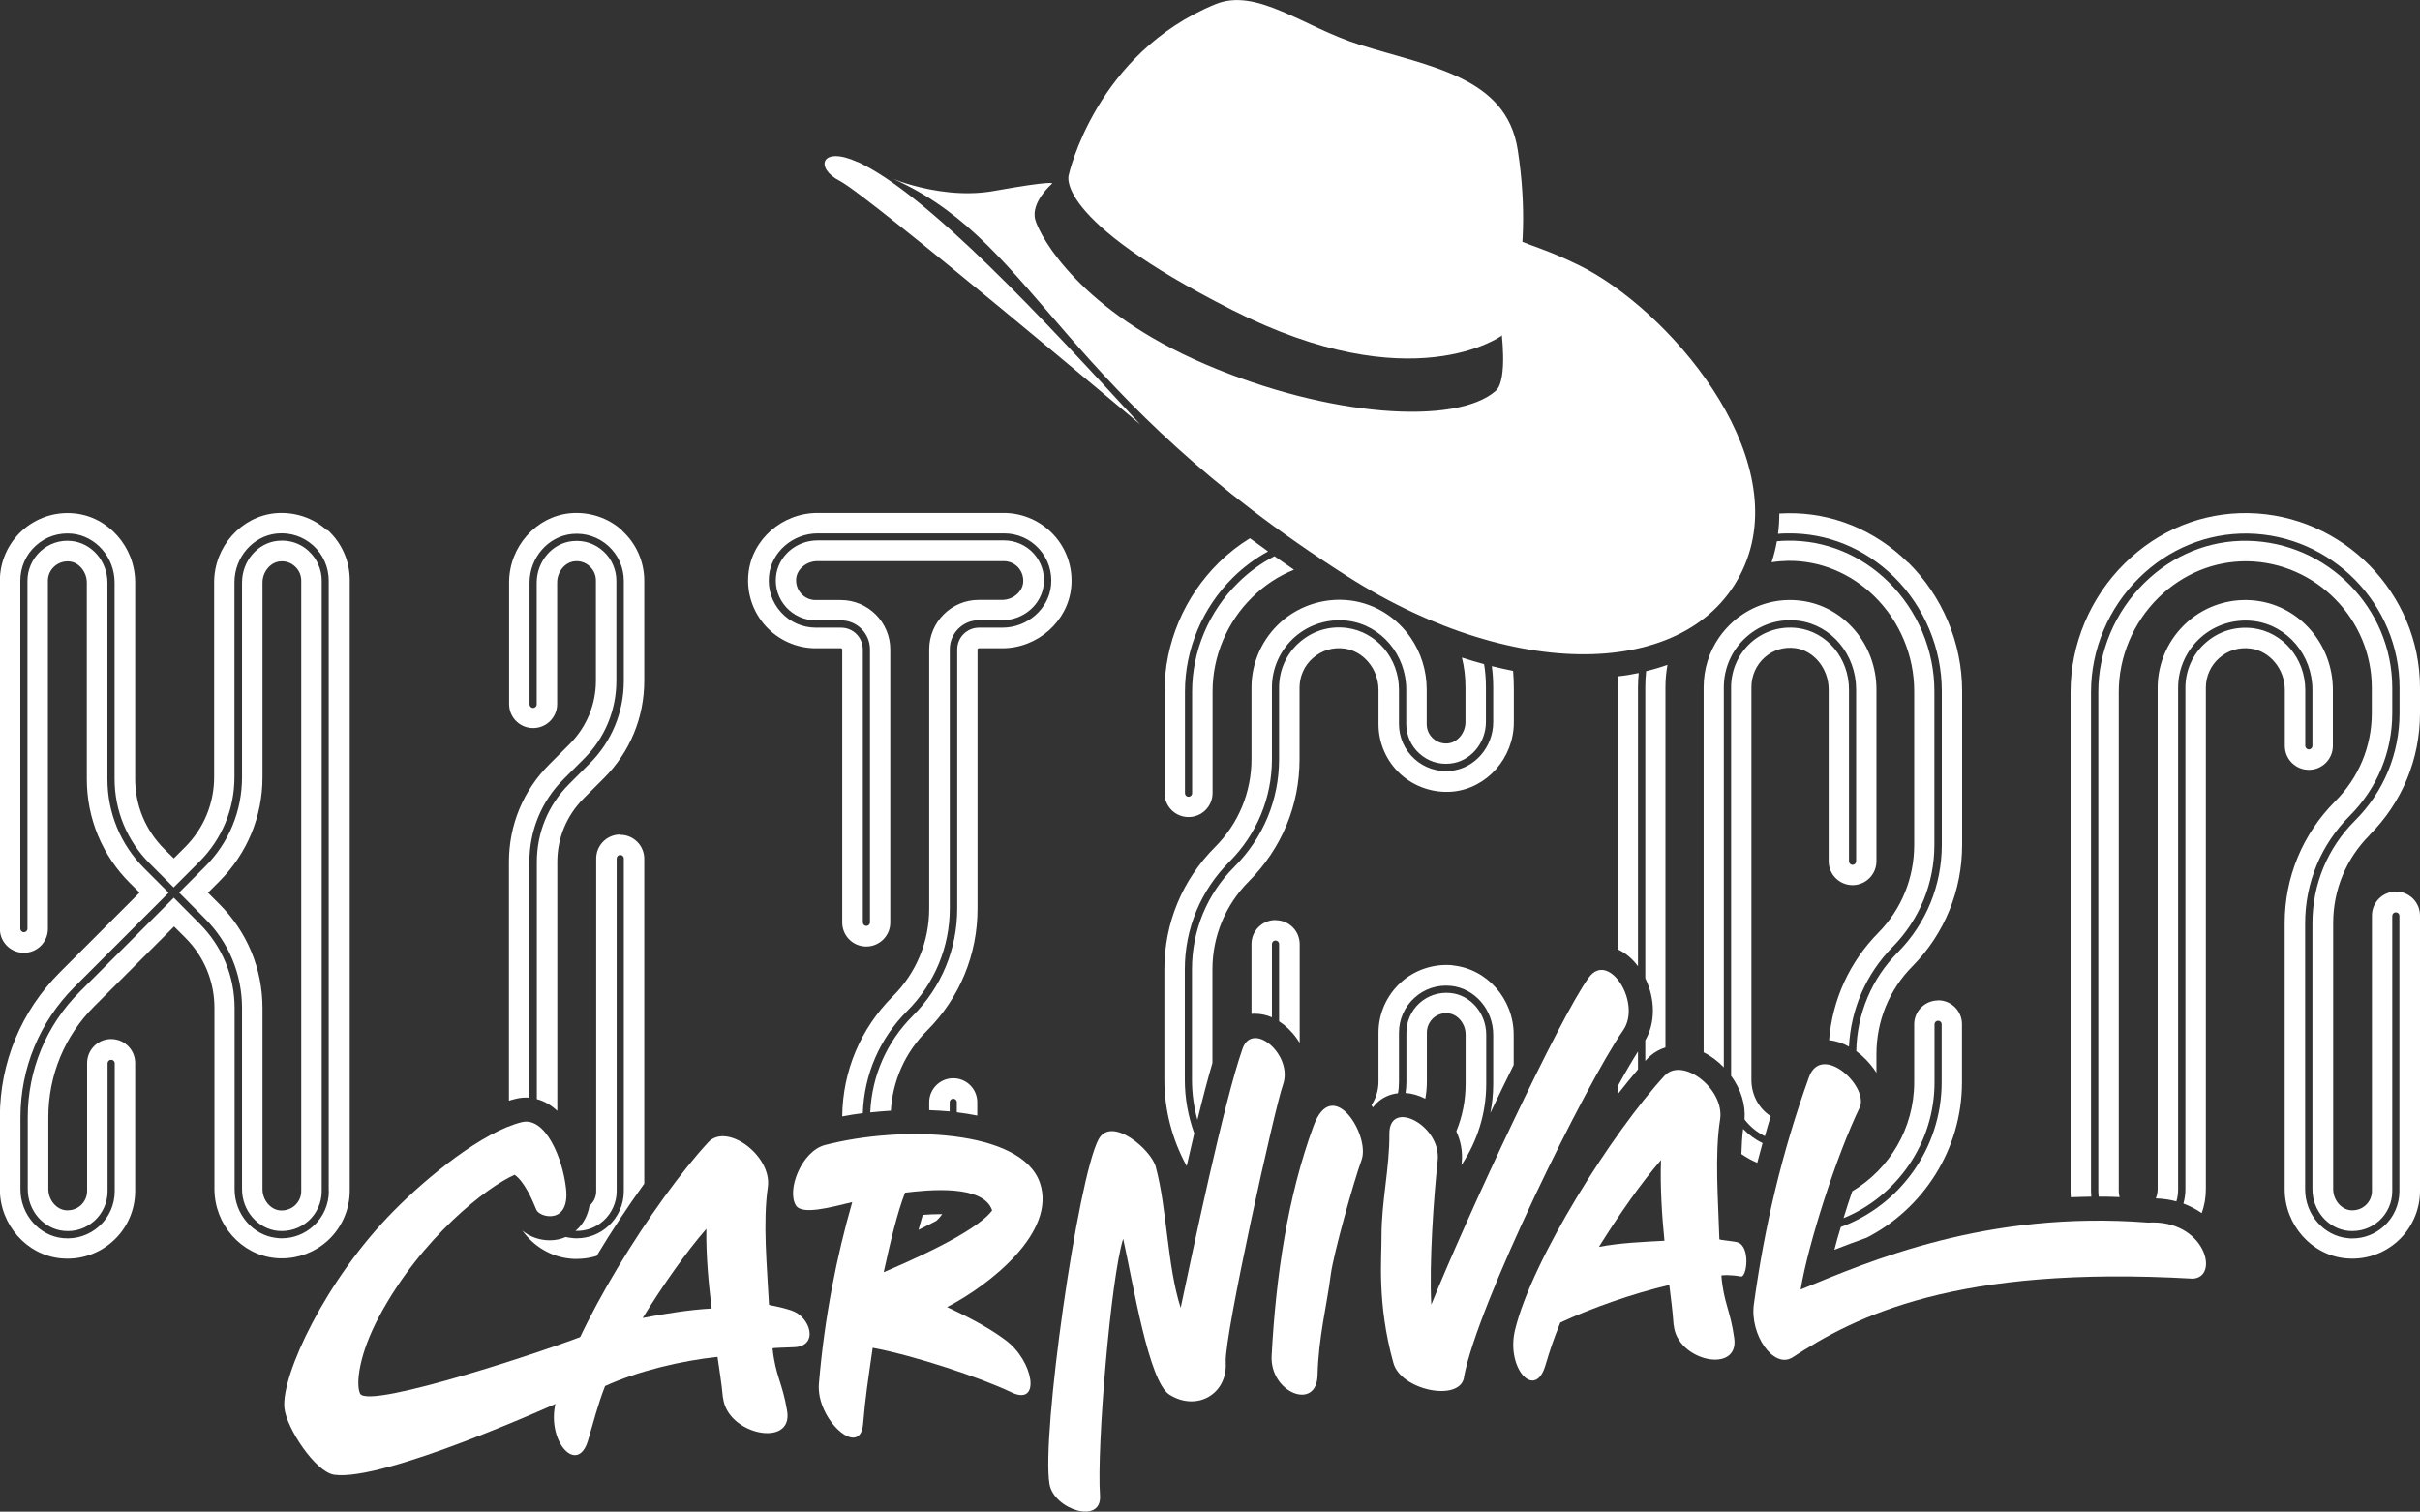 <?xml version="1.0" encoding="UTF-8"?>
<svg id="_圖層_2" data-name="圖層 2" xmlns="http://www.w3.org/2000/svg" viewBox="0 0 169.18 105.68">
  <rect x="0" y="0" width="169.18" height="105.68" fill="#333333" stroke="none"/>
  <defs>
    <style>
      .cls-1 {
        fill: #fff;
        stroke-width: 0px;
      }
    </style>
  </defs>
  <g id="_圖層_1-2" data-name="圖層 1">
    <g>
      <g>
        <path class="cls-1" d="m132.03,40.69c-1.94-1.91-4.45-2.93-7.07-2.89-.25,0-.5.02-.74.04-.09.5-.21.99-.37,1.47.37-.06.75-.09,1.13-.1,2.24-.03,4.39.85,6.06,2.48,1.77,1.74,2.78,4.15,2.78,6.62v10.75c0,2.32-.89,4.51-2.51,6.15-2.01,2.04-3.21,4.67-3.44,7.51.5.05.96.21,1.39.45.13-2.63,1.2-5.09,3.05-6.97,1.88-1.91,2.92-4.45,2.92-7.14v-10.75c0-2.85-1.17-5.62-3.21-7.63Zm0,0c-1.94-1.91-4.45-2.93-7.07-2.89-.25,0-.5.02-.74.04-.09.5-.21.99-.37,1.47.37-.06.75-.09,1.13-.1,2.24-.03,4.39.85,6.06,2.48,1.77,1.74,2.78,4.15,2.78,6.62v10.75c0,2.32-.89,4.51-2.51,6.15-2.01,2.04-3.21,4.67-3.44,7.51.5.05.96.21,1.39.45.13-2.63,1.2-5.09,3.05-6.97,1.88-1.91,2.92-4.45,2.92-7.14v-10.75c0-2.85-1.17-5.62-3.21-7.63Zm0,0c-1.94-1.91-4.45-2.93-7.07-2.89-.25,0-.5.02-.74.04-.09.5-.21.99-.37,1.47.37-.06.75-.09,1.13-.1,2.24-.03,4.39.85,6.06,2.48,1.77,1.74,2.78,4.15,2.78,6.62v10.75c0,2.32-.89,4.51-2.51,6.15-2.01,2.04-3.21,4.67-3.44,7.51.5.05.96.21,1.39.45.13-2.63,1.2-5.09,3.05-6.97,1.88-1.91,2.92-4.45,2.92-7.14v-10.75c0-2.85-1.17-5.62-3.21-7.63Zm3.46,29.25c-.92,0-1.67.75-1.67,1.67v4.05c0,3.23-1.74,6.08-4.33,7.62-.22.63-.42,1.26-.61,1.88,3.71-1.52,6.36-5.22,6.36-9.5v-4.05c0-.14.11-.25.25-.25s.25.11.25.25v4.05c0,4.63-2.95,8.62-7.05,10.12-.17.55-.32,1.08-.45,1.59.7-.27,1.45-.56,2.25-.84,3.94-2.01,6.67-6.15,6.67-10.88v-4.05c0-.92-.74-1.67-1.67-1.67Zm-13.63,8.99c-.07.55-.1,1.14-.12,1.75.35.24.72.45,1.11.61.12-.46.24-.92.37-1.38-.51-.24-.97-.58-1.36-.99Zm10.17-38.24c-1.94-1.91-4.45-2.93-7.07-2.89-.25,0-.5.02-.74.04-.09.5-.21.99-.37,1.47.37-.06.75-.09,1.13-.1,2.24-.03,4.39.85,6.06,2.48,1.77,1.74,2.78,4.15,2.78,6.62v10.75c0,2.32-.89,4.51-2.51,6.15-2.01,2.04-3.21,4.67-3.44,7.51.5.05.96.21,1.39.45.13-2.63,1.2-5.09,3.05-6.97,1.88-1.91,2.92-4.45,2.92-7.14v-10.75c0-2.85-1.17-5.62-3.21-7.63Zm1.35-1.37c-2.31-2.27-5.31-3.5-8.45-3.44-.18,0-.36.01-.54.02,0,.48-.03.96-.09,1.42.22-.02.43-.03.66-.03,2.76-.04,5.4,1.03,7.44,3.03,2.13,2.1,3.35,5.01,3.35,7.99v10.75c0,2.83-1.09,5.5-3.06,7.5-1.84,1.85-2.87,4.3-2.92,6.92.5.37.92.82,1.23,1.25.06.09.12.18.18.27v-1.3c0-2.32.89-4.51,2.52-6.15,2.24-2.27,3.47-5.29,3.47-8.49v-10.75c0-3.36-1.38-6.64-3.78-9Zm-20.28,8.72v18.33c.53.24,1.01.64,1.41,1.18v-19.51c0-.33.02-.66.05-.99-.47.1-.95.18-1.44.23-.02.25-.02.51-.02.76Zm.01,27.87c0,.18.02.35.03.53.48-.61.94-1.18,1.37-1.68v-1.25c-.39.62-.87,1.43-1.4,2.4Zm12.81-33.91c-1.43-.19-2.86.14-4.05.92-.25.16-.48.33-.7.53-.37.33-.7.7-.98,1.1h0c-.71,1.02-1.09,2.23-1.09,3.5v25.52c.51.25.99.61,1.41,1.05v-26.57c0-1.36.58-2.65,1.6-3.54,1.01-.89,2.3-1.28,3.64-1.11,2.29.3,4.01,2.36,4.01,4.8v12.01c0,.14-.11.25-.25.25s-.25-.11-.25-.25v-12.01c0-2.18-1.54-4.03-3.58-4.29-1.19-.15-2.34.2-3.24.98-.91.8-1.42,1.95-1.42,3.16v27.16c.69.94,1.02,2.02.94,3.05.38.5.87.9,1.42,1.17.13-.47.27-.94.41-1.4-.81-.51-1.35-1.47-1.35-2.53v-27.46c0-.8.34-1.57.94-2.09.59-.52,1.34-.74,2.12-.64,1.31.17,2.34,1.44,2.34,2.89v12.01c0,.92.75,1.67,1.67,1.67s1.67-.75,1.67-1.67v-12.01c0-3.14-2.26-5.81-5.25-6.2Zm6.11-1.31c-1.94-1.91-4.45-2.93-7.07-2.89-.25,0-.5.02-.74.04-.09.5-.21.99-.37,1.47.37-.06.75-.09,1.13-.1,2.24-.03,4.39.85,6.06,2.48,1.77,1.74,2.78,4.15,2.78,6.62v10.75c0,2.32-.89,4.51-2.51,6.15-2.01,2.04-3.21,4.67-3.44,7.51.5.05.96.21,1.39.45.13-2.63,1.2-5.09,3.05-6.97,1.88-1.91,2.92-4.45,2.92-7.14v-10.75c0-2.85-1.17-5.62-3.21-7.63Zm-17.01,7.35v20.35c.71,1.47.71,3.12,0,4.34v1.44s.07-.08.11-.12c.36-.39.81-.67,1.3-.82v-25.2c0-.53.05-1.04.14-1.55-.48.17-.98.32-1.49.44-.04.36-.06.73-.06,1.1Zm17.01-7.35c-1.94-1.91-4.45-2.93-7.07-2.89-.25,0-.5.02-.74.04-.09.5-.21.99-.37,1.47.37-.06.75-.09,1.13-.1,2.24-.03,4.39.85,6.06,2.48,1.77,1.74,2.78,4.15,2.78,6.62v10.75c0,2.32-.89,4.51-2.51,6.15-2.01,2.04-3.21,4.67-3.44,7.51.5.05.96.21,1.39.45.13-2.63,1.2-5.09,3.05-6.97,1.88-1.91,2.92-4.45,2.92-7.14v-10.75c0-2.85-1.17-5.62-3.21-7.63Zm0,0c-1.94-1.91-4.45-2.93-7.07-2.89-.25,0-.5.02-.74.04-.09.5-.21.99-.37,1.47.37-.06.75-.09,1.13-.1,2.24-.03,4.39.85,6.06,2.48,1.77,1.74,2.78,4.15,2.78,6.62v10.75c0,2.32-.89,4.51-2.51,6.15-2.01,2.04-3.21,4.67-3.44,7.51.5.05.96.21,1.39.45.13-2.63,1.2-5.09,3.05-6.97,1.88-1.91,2.92-4.45,2.92-7.14v-10.75c0-2.85-1.17-5.62-3.21-7.63Zm0,0c-1.94-1.91-4.45-2.93-7.07-2.89-.25,0-.5.02-.74.04-.09.5-.21.99-.37,1.47.37-.06.75-.09,1.13-.1,2.24-.03,4.39.85,6.06,2.48,1.77,1.74,2.78,4.15,2.78,6.62v10.75c0,2.32-.89,4.51-2.51,6.15-2.01,2.04-3.21,4.67-3.44,7.51.5.05.96.21,1.39.45.13-2.63,1.2-5.09,3.05-6.97,1.88-1.91,2.92-4.45,2.92-7.14v-10.75c0-2.85-1.17-5.62-3.21-7.63Z"/>
        <path class="cls-1" d="m157.76,42c-1.75-.23-3.52.31-4.84,1.48-1.32,1.17-2.08,2.84-2.08,4.6v35.07c0,.22-.05.44-.13.63.52.02,1,.09,1.44.21.08-.27.12-.55.12-.84v-35.07c0-1.35.58-2.63,1.6-3.53,1.01-.89,2.37-1.3,3.71-1.13,2.33.3,4.08,2.37,4.08,4.81v3.91c0,.14-.11.25-.25.25s-.25-.11-.25-.25v-3.91c0-2.19-1.56-4.04-3.64-4.31-1.22-.15-2.4.2-3.32,1.01-.91.79-1.42,1.94-1.42,3.15v35.07c0,.34-.05.68-.14.99.47.18.9.4,1.28.67.19-.52.29-1.08.29-1.67v-35.07c0-.79.34-1.55.94-2.07.6-.53,1.38-.77,2.19-.66,1.34.17,2.39,1.44,2.39,2.89v3.91c0,.93.75,1.68,1.68,1.68s1.68-.75,1.68-1.68v-3.91c0-3.16-2.29-5.84-5.33-6.23Zm7.88,16.39c2.28-2.28,3.54-5.31,3.54-8.54v-1.77c0-6.62-5.39-12.1-12.01-12.21-3.22-.05-6.28,1.19-8.63,3.51-2.4,2.36-3.79,5.64-3.79,8.99v34.92c0,.14,0,.27.02.41.47-.02.95-.03,1.43-.04-.01-.12-.02-.25-.02-.37v-34.92c0-2.96,1.22-5.87,3.36-7.97,2.07-2.04,4.77-3.14,7.61-3.1,5.84.1,10.6,4.93,10.6,10.78v1.77c0,2.84-1.11,5.52-3.12,7.52-1.92,1.92-2.97,4.46-2.97,7.17v18.6c0,1.5,1.1,2.77,2.52,2.91.8.07,1.56-.18,2.15-.71.58-.53.91-1.28.91-2.06v-19.25c0-.14.11-.25.25-.25s.25.11.25.25v19.25c0,.93-.39,1.82-1.08,2.44-.62.56-1.39.86-2.21.86-.11,0-.22,0-.33-.02-1.67-.16-2.97-1.66-2.97-3.41v-18.6c0-2.84,1.11-5.51,3.12-7.52,1.91-1.91,2.97-4.46,2.97-7.17v-1.77c0-5.57-4.53-10.18-10.1-10.28-2.7-.05-5.26,1-7.24,2.95-2.04,2.01-3.21,4.78-3.21,7.61v34.92c0,.12.01.25.03.37.48,0,.97,0,1.46.03-.04-.13-.06-.26-.06-.4v-34.92c0-2.45,1.01-4.85,2.78-6.59,1.7-1.67,3.91-2.57,6.22-2.54,4.79.08,8.69,4.05,8.69,8.84v1.77c0,2.33-.91,4.51-2.55,6.16-2.28,2.28-3.54,5.31-3.54,8.53v18.6c0,2.48,1.88,4.61,4.27,4.83,1.33.13,2.65-.31,3.64-1.21.98-.89,1.55-2.17,1.55-3.5v-19.25c0-.93-.75-1.68-1.68-1.68s-1.68.75-1.68,1.68v19.25c0,.39-.16.74-.44,1-.29.26-.66.38-1.05.35-.67-.06-1.22-.73-1.22-1.48v-18.6c0-2.32.91-4.51,2.55-6.15Z"/>
        <path class="cls-1" d="m101.38,69.42c-.8-.07-1.56.18-2.15.71-.58.53-.91,1.28-.91,2.06v3.43c0,.27-.02.53-.06.79.46.03.93.17,1.38.4.07-.38.11-.78.11-1.19v-3.43c0-.39.16-.74.44-1.01.29-.26.66-.38,1.05-.34.67.06,1.22.73,1.22,1.48v3.45c0,1.17-.23,2.29-.65,3.32.32.69.45,1.44.38,2.17,0,.06-.01.12-.02.19,1.09-1.63,1.73-3.58,1.73-5.67v-3.45c0-1.5-1.1-2.78-2.51-2.91Zm-12.21-5.1c-.93,0-1.68.75-1.68,1.68v4.88c.08-.01.17-.01.26-.01.39,0,.79.09,1.17.25v-5.12c0-.14.11-.25.25-.25s.25.11.25.25v5.4c.45.29.87.69,1.22,1.18.08.11.15.22.22.33v-6.9c0-.93-.75-1.68-1.68-1.68Zm-.08-25.43c-.92.47-1.77,1.09-2.54,1.85-2.04,2-3.21,4.78-3.21,7.6v7.11c0,.14-.11.25-.25.25s-.25-.11-.25-.25v-7.11c0-2.96,1.23-5.87,3.36-7.97.74-.73,1.57-1.34,2.45-1.82-.43-.31-.86-.62-1.27-.92-.78.48-1.51,1.05-2.18,1.71-2.4,2.36-3.79,5.64-3.79,8.99v7.11c0,.93.75,1.68,1.68,1.68s1.68-.75,1.68-1.68v-7.11c0-2.45,1.01-4.85,2.78-6.58.86-.85,1.84-1.49,2.91-1.92-.47-.32-.92-.64-1.37-.95Zm14.66,7.54c-.52-.14-1.03-.29-1.55-.46.17.67.25,1.37.25,2.09v2.42c0,.75-.55,1.42-1.22,1.49-.39.04-.76-.09-1.05-.35-.29-.26-.44-.62-.44-1.01v-2.4c0-1.34-.41-2.6-1.12-3.63-.96-1.39-2.46-2.37-4.2-2.6-.25-.03-.51-.05-.76-.05-1.5,0-2.95.53-4.09,1.53-1.32,1.17-2.08,2.84-2.08,4.6v5.01c0,2.32-.91,4.51-2.55,6.15-2.28,2.28-3.54,5.31-3.54,8.54v7.73c0,2.1.55,4.19,1.56,6.03.18-.77.35-1.54.53-2.29-.43-1.19-.66-2.46-.66-3.74v-7.73c0-2.84,1.11-5.51,3.12-7.52,1.91-1.92,2.97-4.46,2.97-7.17v-5.01c0-1.35.58-2.63,1.6-3.53,1.01-.89,2.37-1.3,3.71-1.13,2.33.3,4.08,2.37,4.08,4.81v2.4c0,.78.33,1.54.91,2.06.59.54,1.35.79,2.15.71,1.41-.13,2.51-1.41,2.51-2.91v-2.42c0-.55-.04-1.1-.13-1.63Zm2.02.47c-.49-.1-.99-.21-1.48-.33.07.49.1.98.1,1.49v2.42c0,1.75-1.3,3.25-2.97,3.41-.94.09-1.85-.21-2.54-.84-.69-.62-1.08-1.51-1.08-2.44v-2.4c0-2.19-1.57-4.04-3.64-4.31-1.22-.16-2.4.2-3.32,1.01-.91.79-1.42,1.94-1.42,3.15v5.01c0,2.84-1.11,5.51-3.12,7.52-1.92,1.91-2.97,4.46-2.97,7.17v7.73c0,.95.13,1.89.38,2.8.36-1.48.72-2.86,1.05-3.98v-6.54c0-2.32.91-4.51,2.55-6.16,2.28-2.28,3.54-5.31,3.54-8.53v-5.01c0-.79.34-1.55.94-2.07.61-.53,1.38-.77,2.19-.66,1.34.17,2.39,1.44,2.39,2.89v2.4c0,1.33.56,2.6,1.55,3.5.98.89,2.31,1.33,3.64,1.21,2.39-.23,4.27-2.35,4.27-4.84v-2.42c0-.39-.02-.77-.05-1.16Zm-4.21,20.58c-1.33-.12-2.65.31-3.64,1.21-.98.9-1.55,2.17-1.55,3.5v3.43c0,.6-.18,1.17-.49,1.64.03.05.07.1.1.16.08-.11.16-.2.24-.28.4-.4.93-.65,1.51-.71.05-.26.07-.53.07-.8v-3.43c0-.93.39-1.82,1.08-2.44.69-.63,1.6-.93,2.54-.84,1.67.16,2.97,1.66,2.97,3.41v3.45c0,.69-.07,1.37-.2,2.03.55-1.16,1.1-2.29,1.63-3.36v-2.12c0-2.49-1.87-4.61-4.27-4.84Z"/>
        <path class="cls-1" d="m21.58,38.52c-.59-.54-1.35-.79-2.15-.71-1.41.13-2.51,1.41-2.51,2.91v13.61c0,2.37-.92,4.6-2.6,6.27l-1.8,1.8,1.8,1.81c1.68,1.67,2.6,3.9,2.6,6.27v12.66c0,1.5,1.1,2.77,2.51,2.91.8.07,1.56-.18,2.15-.71.58-.53.91-1.28.91-2.06v-42.69c0-.78-.33-1.54-.91-2.06Zm-.52,44.75c0,.39-.16.74-.44,1-.29.26-.66.38-1.05.35-.67-.06-1.22-.73-1.22-1.48v-12.66c0-2.75-1.07-5.34-3.02-7.28l-.79-.79.79-.79c1.94-1.94,3.02-4.53,3.02-7.28v-13.61c0-.75.55-1.42,1.22-1.48.39-.04.76.08,1.05.35.29.26.44.62.44,1v42.69Z"/>
        <path class="cls-1" d="m22.88,37.09c-.98-.9-2.31-1.33-3.64-1.21-2.39.23-4.27,2.35-4.27,4.83v13.61c0,1.85-.72,3.59-2.03,4.9l-.79.79-.67-.66c-1.31-1.31-2.03-3.05-2.03-4.9v-13.73c0-2.48-1.88-4.61-4.27-4.83-1.33-.13-2.65.31-3.64,1.21-.98.89-1.55,2.17-1.55,3.5v24.33c0,.93.75,1.68,1.68,1.68s1.68-.75,1.68-1.68v-24.33c0-.39.16-.74.45-1,.29-.26.66-.38,1.05-.35.67.06,1.22.73,1.22,1.48v13.73c0,2.75,1.07,5.34,3.02,7.28l.67.66-5.57,5.57c-2.71,2.71-4.2,6.31-4.2,10.14v5.03c0,2.48,1.88,4.61,4.27,4.83,1.33.13,2.66-.31,3.64-1.21.99-.89,1.55-2.17,1.55-3.5v-8.94c0-.93-.75-1.68-1.68-1.68s-1.68.75-1.68,1.68v8.94c0,.39-.16.74-.44,1-.29.26-.66.38-1.05.35-.67-.06-1.22-.73-1.22-1.48v-5.03c0-2.93,1.14-5.69,3.22-7.76l5.57-5.57.79.79c1.31,1.31,2.03,3.05,2.03,4.9v12.66c0,2.48,1.87,4.61,4.27,4.83.15.02.3.02.45.02,1.18,0,2.32-.44,3.19-1.23.98-.89,1.55-2.17,1.55-3.5v-42.69c0-1.33-.56-2.6-1.55-3.5Zm.11,46.18c0,.93-.39,1.82-1.08,2.44-.62.56-1.39.86-2.21.86-.11,0-.22,0-.33-.02-1.67-.16-2.97-1.66-2.97-3.41v-12.66c0-2.23-.87-4.33-2.45-5.91l-1.8-1.81-6.58,6.58c-2.34,2.34-3.63,5.46-3.63,8.77v5.03c0,1.5,1.1,2.77,2.52,2.91.8.08,1.56-.18,2.15-.71.58-.53.91-1.28.91-2.06v-8.94c0-.14.11-.25.25-.25s.25.11.25.25v8.94c0,.93-.39,1.82-1.08,2.44-.7.63-1.6.93-2.54.84-1.67-.16-2.97-1.66-2.97-3.41v-5.03c0-3.45,1.34-6.69,3.78-9.13l6.58-6.58-1.68-1.68c-1.68-1.67-2.6-3.9-2.6-6.27v-13.73c0-1.5-1.1-2.77-2.52-2.91-.8-.08-1.56.18-2.15.71-.58.53-.92,1.28-.92,2.06v24.33c0,.14-.11.25-.25.25s-.25-.11-.25-.25v-24.33c0-.93.39-1.82,1.08-2.44.69-.63,1.6-.93,2.54-.84,1.66.16,2.97,1.66,2.97,3.41v13.73c0,2.23.87,4.33,2.45,5.91l1.68,1.68,1.8-1.8c1.58-1.58,2.45-3.68,2.45-5.92v-13.61c0-1.75,1.3-3.25,2.97-3.41.94-.09,1.84.21,2.54.84.68.62,1.08,1.51,1.08,2.44v42.69Z"/>
        <path class="cls-1" d="m65.76,84.88c-.43,0-.86.02-1.25.05-.1.33-.2.68-.3,1.05.47-.23.88-.44,1.24-.63.01,0,.02-.02.03-.02.15-.14.28-.29.39-.45h-.11Zm.88-9.5c-.93,0-1.68.75-1.68,1.68v.55c.5.02.97.05,1.43.09v-.64c0-.14.11-.25.25-.25s.25.11.25.25v.7c.5.06.98.14,1.43.23v-.93c0-.93-.75-1.68-1.68-1.68Zm7.04-37.97c-.9-.98-2.17-1.55-3.5-1.55h-13.03c-2.48,0-4.61,1.88-4.83,4.27-.13,1.33.31,2.65,1.21,3.64.89.98,2.17,1.55,3.5,1.55h1.76c.05,0,.09.04.09.09v19.08c0,.93.75,1.68,1.68,1.68s1.68-.75,1.68-1.68v-19.08c0-1.91-1.55-3.46-3.46-3.46h-1.76c-.39,0-.75-.16-1.01-.45-.26-.29-.38-.66-.35-1.05.06-.67.73-1.22,1.48-1.22h13.03c.39,0,.75.16,1.01.44.26.29.38.66.35,1.05-.06.67-.73,1.22-1.48,1.22h-1.63c-1.91,0-3.46,1.55-3.46,3.46v18.11c0,2.32-.9,4.51-2.55,6.15-2.25,2.25-3.5,5.22-3.53,8.39.47-.09.95-.17,1.44-.23.09-2.7,1.18-5.23,3.11-7.15,1.91-1.92,2.97-4.46,2.97-7.17v-18.11c0-1.12.91-2.03,2.03-2.03h1.63c1.5,0,2.77-1.1,2.91-2.52.08-.8-.18-1.56-.71-2.15-.53-.58-1.28-.91-2.07-.91h-13.03c-1.5,0-2.77,1.1-2.91,2.52-.08.8.18,1.56.71,2.15.53.58,1.28.92,2.07.92h1.76c1.12,0,2.03.91,2.03,2.03v19.08c0,.14-.11.25-.25.25s-.25-.11-.25-.25v-19.08c0-.84-.68-1.52-1.52-1.52h-1.76c-.93,0-1.82-.39-2.44-1.08-.63-.69-.93-1.6-.84-2.54.16-1.66,1.66-2.97,3.41-2.97h13.03c.93,0,1.82.39,2.44,1.08.63.7.93,1.6.84,2.54-.16,1.67-1.66,2.97-3.41,2.97h-1.63c-.84,0-1.52.68-1.52,1.52v18.11c0,2.84-1.1,5.51-3.12,7.52-1.81,1.81-2.85,4.19-2.96,6.74.47-.05.96-.09,1.44-.12.13-2.12,1.01-4.09,2.53-5.6,2.28-2.28,3.53-5.31,3.53-8.53v-18.11c0-.05.04-.09.09-.09h1.63c2.48,0,4.6-1.88,4.83-4.27.13-1.33-.31-2.66-1.21-3.64Z"/>
        <path class="cls-1" d="m43.5,37.09c-.98-.9-2.31-1.33-3.64-1.21-2.39.23-4.27,2.35-4.27,4.84v8.5c0,.93.75,1.68,1.68,1.68s1.68-.75,1.68-1.68v-8.5c0-.75.55-1.42,1.22-1.48.39-.04.76.08,1.05.35.29.26.44.62.44,1v6.99c0,1.67-.65,3.24-1.83,4.43l-1.43,1.43c-1.82,1.82-2.82,4.24-2.82,6.81v16.7c.15-.05.31-.09.47-.13.24-.06.47-.09.71-.09.08,0,.17,0,.25.01v-16.49c0-2.19.85-4.25,2.4-5.79l1.43-1.43c1.45-1.45,2.25-3.38,2.25-5.44v-6.99c0-.78-.33-1.54-.91-2.06-.59-.54-1.35-.79-2.15-.71-1.41.13-2.51,1.41-2.51,2.91v8.5c0,.14-.11.25-.25.25s-.25-.11-.25-.25v-8.5c0-1.75,1.3-3.25,2.97-3.41.94-.09,1.84.21,2.54.84.69.62,1.08,1.51,1.08,2.44v6.99c0,2.19-.85,4.25-2.4,5.79l-1.43,1.43c-1.45,1.45-2.25,3.38-2.25,5.44v16.58c.54.14,1.01.43,1.43.82v-17.4c0-1.67.65-3.24,1.83-4.43l1.43-1.43c1.82-1.82,2.82-4.24,2.82-6.81v-6.99c0-1.33-.56-2.6-1.55-3.5Zm-.14,21.25c-.93,0-1.68.75-1.68,1.68v23.25c0,.39-.16.74-.44,1-.01.01-.02.02-.03.03-.11.59-.34,1.08-.71,1.49-.08.09-.18.18-.27.26.73.03,1.43-.23,1.97-.72.58-.53.91-1.28.91-2.06v-23.25c0-.14.11-.25.25-.25s.25.11.25.25v23.25c0,.93-.39,1.82-1.08,2.44-.61.56-1.39.86-2.21.86-.11,0-.22,0-.33-.02-.15-.01-.3-.04-.44-.07-.35.15-.72.23-1.12.23-.73,0-1.42-.26-1.91-.68.77,1.08,1.97,1.83,3.34,1.96.15.02.3.02.45.02.48,0,.95-.07,1.4-.21,1.07-1.78,2.22-3.51,3.33-5.05v-22.71c0-.93-.75-1.68-1.68-1.68Z"/>
      </g>
      <g>
        <g>
          <path class="cls-1" d="m40.18,97.55c-1.7.77-13.39,6.03-16.81,5.55-1.32-.18-3.37-3.3-3.49-4.69-.21-2.28,2.87-8.94,7.66-13.77,2.4-2.43,6.22-5.52,8.94-6.19,1.64-.4,2.85,2.49,3.09,4.63.29,2.55-1.84,2.05-2.07,1.5-.3-.73-.84-1.97-1.52-2.45-1.92.84-6.51,4.37-9.46,9.88-1.42,2.64-1.66,4.74-1.35,5.41.55,1.18,13.86-3.28,16.09-4.22,1.8-.78.7,3.54-1.08,4.37Z"/>
          <path class="cls-1" d="m61.01,94.22c-.33,2.3-.51,3.42-.67,5.32-.2,2.48-3.31-.32-3.09-2.82.39-4.64,1.24-8.88,2.33-12.68-1.42.34-3.51.93-3.94.23-.66-1.08.4-3.79,2.03-4.22,5.35-1.39,13.75-1.1,15.03,2.64,1.18,3.45-3.49,7.13-6.49,8.69,2.01.93,3.21,1.65,4.09,2.31,1.96,1.45,2.5,4.65.41,3.65-2.07-1-6.72-2.56-9.72-3.12Zm2.26-10.84c-.57,1.49-1.04,3.51-1.49,5.56,1.49-.64,6.42-2.75,7.58-4.32-.61-1.83-4.46-1.44-6.09-1.24Z"/>
          <path class="cls-1" d="m85.69,95.23c.14,2.26-2.06,3.47-3.95,2.26-1.44-.93-2.52-7.75-3.22-10.89-.87,2.76-1.86,14.64-1.62,17.94.15,2.09-3.24.98-3.53-.79-.58-3.39,1.96-21.34,3.43-24.1.9-1.67,3.69.73,4,1.93.79,2.94.8,6.94,1.74,9.85.81-3.82,3.03-14.46,4.33-18.13.71-1.97,3.56.46,2.82,2.54-.55,1.52-4.1,17.5-4,19.39Z"/>
          <path class="cls-1" d="m93.04,89.06c-.28,2.21-.86,4.38-.93,7.06-.05,2.56-3.36,1.24-3.21-1.36.3-5.58,1.12-11.11,2.92-16.02,1.32-3.66,3.98.62,3.37,2.34-.56,1.54-1.95,6.52-2.15,7.98Z"/>
          <path class="cls-1" d="m102.35,96.3c-.31,1.74-4.43.89-4.94-1.02-1.17-4.19-.81-7.43-.83-8.87,0-2.45.57-4.77.55-7.14-.02-2.49,3.62-.6,3.38,1.84-.29,2.73-.6,7.18-.45,10.1,2.46-6.1,9.02-20.18,11.02-22.88,1.38-1.89,3.72,1.79,2.39,3.7-2.6,3.75-10.2,19.17-11.13,24.27Z"/>
          <path class="cls-1" d="m117,92.63c-.08-1.13-.18-1.75-.3-2.8-2.52.59-5.43,1.61-7.62,2.63-.51,1.27-.69,1.82-1.06,3.05-.73,2.37-2.74.13-2.11-2.52,1.19-4.95,6.84-13.86,10.46-17.79,1.26-1.35,4.21.94,3.88,3.06-.39,2.45-.13,5.68-.05,8.38,0,.05,1.02.13,1.27.21.92.29.65,2.46.24,2.39-.76-.14-1.38-.1-1.37-.06.16,1.93.63,2.4.9,4.38.35,2.53-4.01,1.59-4.23-.92Zm-.88-11.53c-1.34,1.53-2.98,3.88-4.34,6.07,1.43-.28,3.11-.35,4.58-.43-.17-1.67-.31-3.81-.24-5.65Z"/>
          <path class="cls-1" d="m125.23,94.94c-1.26.69-2.9-1.61-2.62-3.75.75-5.47,1.96-10.62,3.85-15.88.86-2.4,4.11.53,3.58,2.05-1.67,3.45-3.64,9.64-4.16,12.79,4.75-1.95,12.97-5.56,24.29-4.68,3.97-.24,5.05,3.83,3.12,3.92-16.55-.95-23.56,2.6-28.06,5.56Z"/>
        </g>
        <path class="cls-1" d="m50.54,97.73c-.11-1.16-.23-1.79-.38-2.87-2.51.26-5.57.99-7.86,2.04-.51,1.3-.82,2.55-1.19,3.8-.72,2.43-2.89.14-2.28-2.58,1.15-5.08,6.94-14.22,10.69-18.27,1.3-1.39,4.46.96,4.16,3.13-.36,2.51-.06,5.47.08,8.23,0,.05.65.1,1.58.41,1.32.44,1.92,2.47.21,2.56-.74.04-1.55.04-1.54.09.21,1.98.69,2.36,1.02,4.39.42,2.59-4.2,1.64-4.48-.94Zm-1.16-11.82c-1.38,1.57-3.07,3.99-4.45,6.23,1.5-.29,3.27-.58,4.82-.66-.21-1.72-.4-3.69-.37-5.57Z"/>
      </g>
      <g>
        <path class="cls-1" d="m73.56,12.83s-1.54,1.31-1.18,2.55c.36,1.24,3.2,6.37,11.87,10.08,8.67,3.72,17.58,4.29,20.32,1.86.87-.77.37-4.33.37-4.33l.94-6.32c1.43.64,2.13.72,4.48,1.86,6.16,3.01,14.96,13.12,11.6,21.01-3.36,7.9-15.81,8.35-27.72.78-20.02-12.74-21.7-23.06-31.39-27.63-1.95-.92,2.34,1.43,6.63.66,4.29-.77,4.08-.52,4.08-.52Z"/>
        <path class="cls-1" d="m84.98.29c2.89-1.18,6.15,1.6,10.05,2.83,4.9,1.55,10.27,2.22,11.07,7.34,1.29,8.3-1.11,13-1.11,13,0,0-6.25,4.61-18.87-1.8-12.62-6.4-11.4-9.45-11.4-9.45,0,0,1.88-8.49,10.26-11.92Z"/>
        <path class="cls-1" d="m59.96,11.32c4.88,2.23,13.14,11.15,19.75,18.35,0,0-18.97-15.98-21-17.02-1.78-.91-1.31-2.49,1.25-1.32Z"/>
      </g>
    </g>
  </g>
</svg>